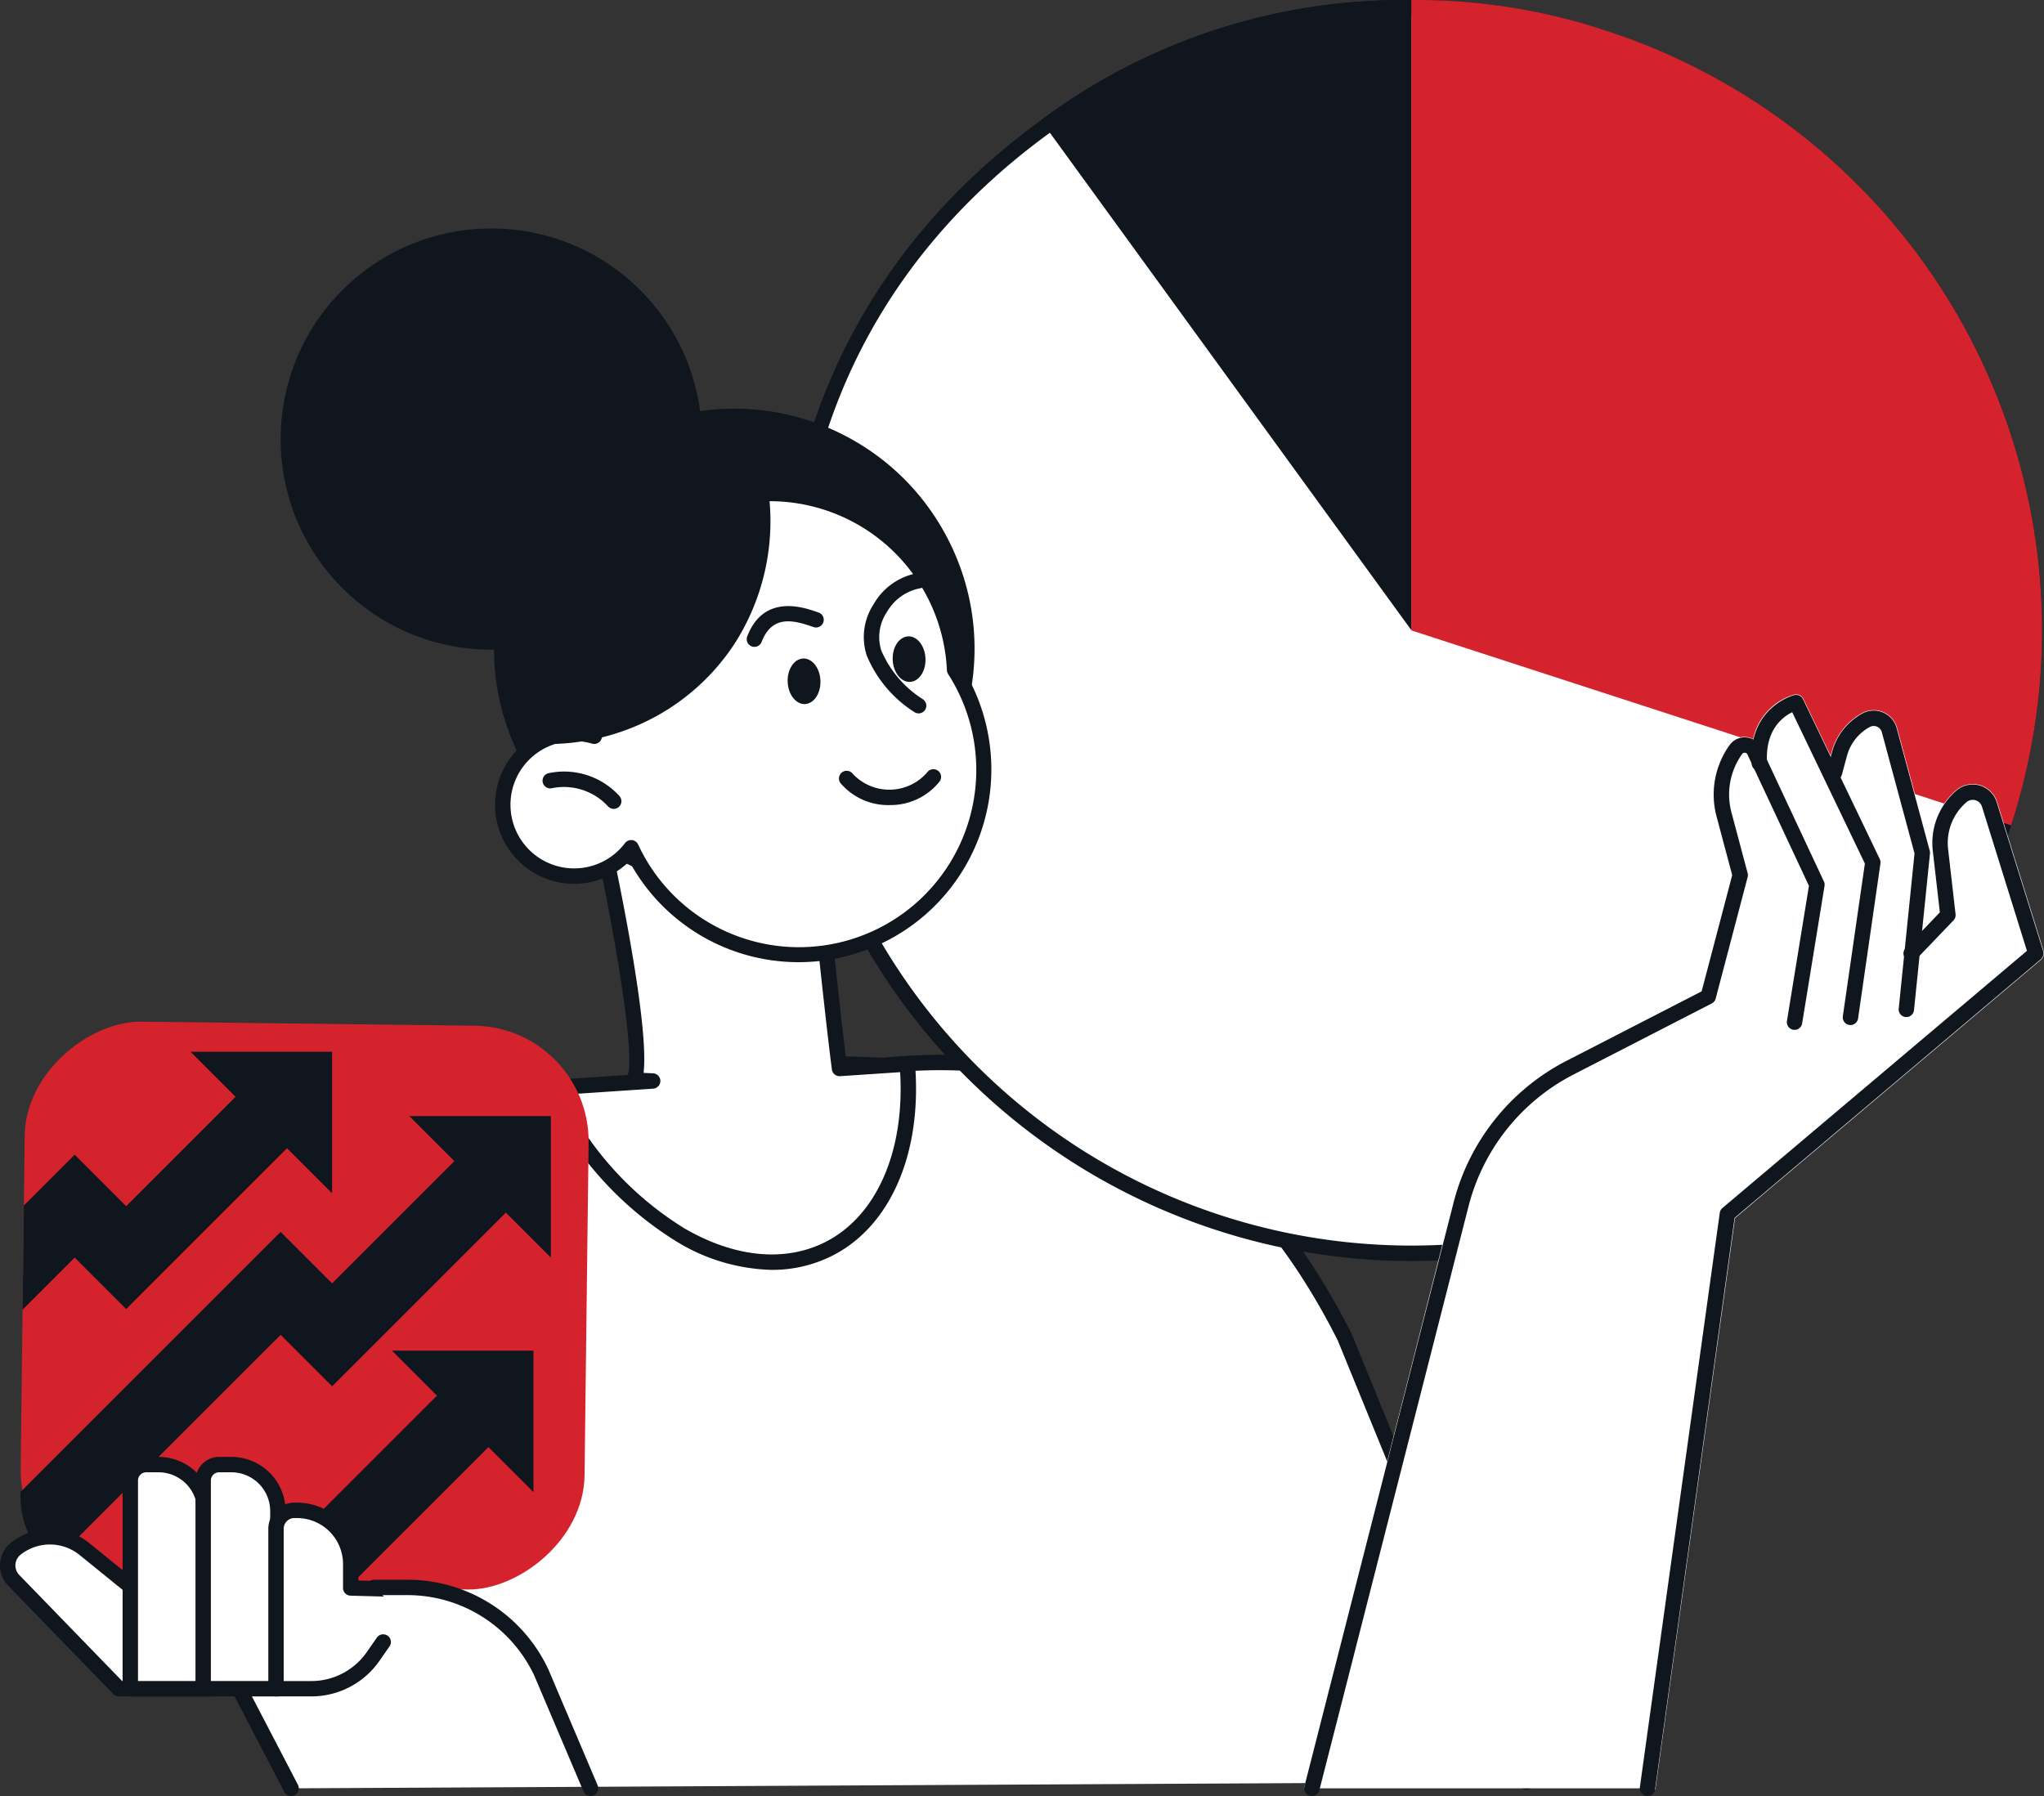 <svg xmlns="http://www.w3.org/2000/svg" width="204.052" height="179.324" viewBox="0 0 204.052 179.324">
  <rect x="0" y="0" width="204.052" height="179.324" fill="#333333" stroke="none"/>
  <g id="Gruppe_15430" data-name="Gruppe 15430" transform="translate(0)">
    <g id="Gruppe_15399" data-name="Gruppe 15399" transform="translate(6.491 105.265)">
      <path id="Pfad_53228" data-name="Pfad 53228" d="M3332.138,643.413l-21.8-41.862,71.2-30.66,9.88.341c21.2-2.174,36.318,8.138,45.916,27.164l18.13,44.377Z" transform="translate(-3309.567 -570.123)" fill="#fff"/>
      <path id="Pfad_53229" data-name="Pfad 53229" d="M3331.907,643.95a.767.767,0,0,1-.682-.414l-21.8-41.861a.767.767,0,0,1,.377-1.06l71.2-30.661a.742.742,0,0,1,.33-.061l9.827.338c20.644-2.1,36.334,7.183,46.627,27.589l18.155,44.433a.768.768,0,1,1-1.422.58l-18.13-44.377c-9.961-19.741-25.152-28.746-45.127-26.69a.6.6,0,0,1-.105,0l-9.707-.334L3311.167,601.7l21.421,41.128a.77.77,0,0,1-.681,1.123Z" transform="translate(-3309.335 -569.891)" fill="#10161e"/>
    </g>
    <g id="Gruppe_15410" data-name="Gruppe 15410" transform="translate(77.95 0)">
      <g id="Gruppe_15400" data-name="Gruppe 15400">
        <path id="Pfad_53230" data-name="Pfad 53230" d="M3465.532,558.261a62.266,62.266,0,0,1-62.191-62.2c0-20.724,8.865-38.119,25.638-50.306a59.584,59.584,0,0,1,26.358-11.1.8.8,0,0,0,.094-.021l.452-.06c.7-.1,1.408-.2,2.119-.277.842-.092,1.648-.167,2.462-.224l.162-.009c.773-.054,1.552-.1,2.339-.125q1.268-.045,2.556-.045a59.3,59.3,0,0,1,15.332,1.906c.15.037.63.167.63.167.52.141,1.048.29,1.578.447s1.063.316,1.588.485l.316.107c.945.31,1.811.617,2.652.936l.509.2c.769.3,1.531.609,2.283.937.193.085.886.4.886.4.6.271,1.192.548,1.781.839.431.213.854.433,1.278.654s.862.452,1.287.688c.547.3,1.084.615,1.618.93l.1.061c.256.153.512.3.766.461.63.387,1.25.786,1.861,1.192l.561.376q1.014.691,1.992,1.417l.383.284c.672.507,1.348,1.038,2.007,1.577l.325.269c.65.541,1.293,1.1,1.912,1.656l.383.349q.873.8,1.713,1.632c.181.18.36.36.538.542q.729.739,1.432,1.5c.256.277.507.558.758.84q.556.625,1.094,1.262c.343.407.677.818,1.009,1.231.246.31.493.622.735.937.428.555.843,1.117,1.25,1.684l.394.552c.485.691.972,1.418,1.448,2.161l.1.149a61.546,61.546,0,0,1,8.646,21.924l.068.38c.144.8.277,1.614.39,2.432.031.217.057.433.084.65l.032.263c.081.653.158,1.308.218,1.967.038.406.066.814.094,1.22l.027.389c.031.455.063.909.083,1.368.026.592.036,1.186.044,1.78,0,.147.008.292.012.439.006.178.013.356.013.536l-.01.345c0,.542-.022,1.085-.04,1.627l-.015.449c-.012.38-.023.761-.044,1.138-.016.281-.039.563-.062.845l-.03.368c-.052.688-.105,1.374-.18,2.054l-.052.407A62.141,62.141,0,0,1,3465.532,558.261Z" transform="translate(-3402.572 -433.119)" fill="#fff"/>
        <path id="Pfad_53231" data-name="Pfad 53231" d="M3465.285,434.424h.041a57.686,57.686,0,0,1,15.11,1.882c.131.032.26.068.39.1l.22.059q.776.21,1.57.446c.524.154,1.046.31,1.568.478l.093.028.059.021.157.055c.915.3,1.8.611,2.619.924.094.035.185.073.278.109l.225.09c.839.327,1.576.63,2.256.927.2.088.4.181.6.273l.265.121c.523.238,1.142.523,1.764.831.425.209.843.427,1.26.645s.851.446,1.273.681c.469.259.976.551,1.594.917l.081.048c.26.154.519.309.777.468.594.364,1.194.749,1.836,1.176l.063.042c.165.109.329.219.494.331.648.441,1.309.911,1.974,1.4.124.091.246.182.369.276.669.5,1.335,1.026,1.983,1.557l.322.266c.644.535,1.279,1.084,1.888,1.634l.378.344c.585.537,1.153,1.08,1.693,1.613.179.177.356.357.531.533.51.519.973,1,1.416,1.484.252.273.5.55.746.826.366.412.728.827,1.084,1.251.338.4.667.805.993,1.212.245.307.489.614.73.928.392.51.8,1.054,1.231,1.66l.078.111c.1.144.208.29.312.439.476.678.957,1.4,1.428,2.13l.048.075.049.077a60.784,60.784,0,0,1,8.537,21.651l.038.207.029.163c.156.865.282,1.652.386,2.407.03.211.055.421.081.632l.032.267c.072.581.153,1.265.216,1.945.037.406.066.814.093,1.221l.013.189.013.188c.03.446.061.891.081,1.341.025.579.035,1.178.044,1.757,0,.151.008.3.013.45.006.17.012.34.012.512,0,.042,0,.084,0,.125,0,.072,0,.144-.005.217,0,.526-.021,1.052-.039,1.578l0,.133-.01.339c-.012.376-.023.751-.044,1.123-.016.275-.039.549-.061.824l-.031.377c-.055.724-.106,1.375-.177,2.025-.008.065-.016.128-.024.193l-.027.213a61.418,61.418,0,0,1-122.42-7.146c0-20.468,8.755-37.648,25.321-49.683a58.818,58.818,0,0,1,26.023-10.967c.041-.007.081-.015.121-.024l.094-.014.144-.019.184-.024c.813-.119,1.478-.206,2.072-.271l.06-.006c.816-.089,1.62-.163,2.392-.218l.041,0,.117-.006c.843-.058,1.6-.1,2.315-.124.826-.029,1.674-.045,2.525-.045Zm.015-1.537h-.013q-1.3,0-2.582.045c-.8.028-1.583.073-2.367.128-.053,0-.108,0-.162.008q-1.235.089-2.449.224l-.042,0c-.72.08-1.433.177-2.143.28-.111.016-.224.028-.336.045-.073.011-.148.018-.221.03v.008A60.23,60.23,0,0,0,3428.3,444.9c-16.875,12.26-25.956,30.078-25.956,50.927a62.955,62.955,0,0,0,125.484,7.323c.016-.137.037-.275.052-.413.075-.688.13-1.383.182-2.078.032-.409.07-.819.093-1.229.028-.5.04-1,.056-1.5.02-.585.042-1.169.045-1.753,0-.118.009-.233.009-.35,0-.33-.02-.656-.025-.986-.009-.6-.019-1.2-.046-1.8-.023-.524-.06-1.044-.1-1.565-.034-.483-.065-.967-.111-1.448-.06-.668-.138-1.33-.22-1.992-.039-.309-.074-.618-.117-.924-.115-.828-.248-1.648-.4-2.466-.023-.127-.045-.254-.069-.381a62.523,62.523,0,0,0-8.751-22.193c-.032-.051-.065-.1-.1-.153q-.711-1.109-1.465-2.187c-.131-.187-.265-.373-.4-.56-.414-.575-.833-1.143-1.265-1.7-.245-.32-.495-.635-.746-.95-.336-.419-.674-.834-1.02-1.244-.362-.433-.733-.857-1.109-1.28-.254-.285-.508-.569-.766-.849q-.71-.771-1.448-1.519c-.182-.183-.363-.367-.546-.548q-.85-.843-1.735-1.653-.192-.178-.387-.353-.948-.856-1.934-1.675l-.332-.273q-1-.817-2.031-1.6c-.129-.1-.258-.193-.387-.289q-.991-.734-2.016-1.433c-.189-.129-.379-.255-.57-.382q-.929-.619-1.882-1.207c-.291-.179-.585-.353-.879-.528-.541-.32-1.084-.635-1.636-.94-.431-.239-.867-.468-1.3-.7s-.857-.448-1.294-.662c-.6-.3-1.2-.575-1.805-.851-.3-.135-.594-.273-.894-.4-.762-.333-1.534-.646-2.311-.95-.173-.067-.343-.138-.517-.2q-1.328-.5-2.683-.947c-.075-.025-.148-.055-.223-.078l-.1-.031c-.531-.171-1.067-.332-1.6-.489s-1.071-.31-1.6-.454c-.211-.055-.422-.115-.634-.168a59.568,59.568,0,0,0-15.487-1.929Z" transform="translate(-3402.34 -432.887)" fill="#10161e"/>
      </g>
      <g id="Gruppe_15409" data-name="Gruppe 15409" transform="translate(25.955)">
        <g id="Gruppe_15405" data-name="Gruppe 15405">
          <g id="Gruppe_15402" data-name="Gruppe 15402">
            <g id="Gruppe_15401" data-name="Gruppe 15401">
              <path id="Pfad_53232" data-name="Pfad 53232" d="M3473.126,495.828l-37-50.927a60.384,60.384,0,0,1,37-12.014Z" transform="translate(-3436.122 -432.887)" fill="#10161e"/>
            </g>
          </g>
          <g id="Gruppe_15404" data-name="Gruppe 15404" transform="translate(26.689)">
            <g id="Gruppe_15403" data-name="Gruppe 15403">
              <path id="Pfad_53233" data-name="Pfad 53233" d="M3481.173,495.828l-10.315-62.177a67.027,67.027,0,0,1,10.315-.764Z" transform="translate(-3470.858 -432.887)" fill="#10161e"/>
            </g>
          </g>
        </g>
        <g id="Gruppe_15408" data-name="Gruppe 15408" transform="translate(36.992)">
          <g id="Gruppe_15407" data-name="Gruppe 15407">
            <g id="Gruppe_15406" data-name="Gruppe 15406">
              <path id="Pfad_53234" data-name="Pfad 53234" d="M3484.267,495.828l59.875,19.463a62.954,62.954,0,0,0-40.412-79.333,59.944,59.944,0,0,0-19.464-3.072Z" transform="translate(-3484.267 -432.887)" fill="#d5232e"/>
            </g>
          </g>
        </g>
      </g>
    </g>
    <path id="Pfad_53235" data-name="Pfad 53235" d="M3544.145,548.745l-4.643-14.883a2.545,2.545,0,0,0-4.085-1.175,6.942,6.942,0,0,0-2.382,6.067l.7,6.117-1.663,1.734.774-7.587a.829.829,0,0,0-.024-.295l-3.3-12.239a2.421,2.421,0,0,0-3.49-1.5,6.253,6.253,0,0,0-3.046,3.855l-.107.4-2.713-5.653a.813.813,0,0,0-.925-.44,5.885,5.885,0,0,0-4.1,4.437,1.893,1.893,0,0,0-.681-.21,1.862,1.862,0,0,0-1.713.786,8.516,8.516,0,0,0-1.3,7.169l1.558,5.844-3.043,11.565-13.466,6.925a22.1,22.1,0,0,0-11.317,14.242L3470.3,632.347c-.063.249,0-.2.157,0s.388,0,.633,0h33.535c.395-.015.722.39.776,0l7.935-56.932,30.555-25.805A.817.817,0,0,0,3544.145,548.745Z" transform="translate(-3340.13 -453.792)" fill="#fff"/>
    <g id="Gruppe_15415" data-name="Gruppe 15415" transform="translate(130.194 69.378)">
      <g id="Gruppe_15411" data-name="Gruppe 15411" transform="translate(33.505 8.952)">
        <path id="Pfad_53236" data-name="Pfad 53236" d="M3514.714,635.829a.716.716,0,0,1-.107-.008.767.767,0,0,1-.654-.867l7.977-57.354a.769.769,0,0,1,.265-.481l30.4-25.677-4.49-14.4a.961.961,0,0,0-1.543-.444,5.357,5.357,0,0,0-1.838,4.684l.745,6.5a.766.766,0,0,1-.208.619l-3.67,3.83a.768.768,0,0,1-1.11-1.063l3.42-3.57-.705-6.137a6.9,6.9,0,0,1,2.366-6.027,2.5,2.5,0,0,1,4.01,1.153l4.642,14.883a.767.767,0,0,1-.237.815L3523.41,578.1l-7.937,57.062A.768.768,0,0,1,3514.714,635.829Z" transform="translate(-3513.945 -534.835)" fill="#10161e"/>
      </g>
      <g id="Gruppe_15412" data-name="Gruppe 15412" transform="translate(52.171 1.57)">
        <path id="Pfad_53237" data-name="Pfad 53237" d="M3546.188,555.828c-.026,0-.052,0-.079,0a.769.769,0,0,1-.686-.843L3547,539.487l-3.264-12.1a.837.837,0,0,0-1.207-.519,4.66,4.66,0,0,0-2.27,2.875l-.514,1.9a.768.768,0,0,1-1.484-.4l.513-1.9a6.207,6.207,0,0,1,3.023-3.826,2.373,2.373,0,0,1,3.423,1.47l3.3,12.238a.759.759,0,0,1,.023.278l-1.595,15.636A.77.77,0,0,1,3546.188,555.828Z" transform="translate(-3538.239 -525.228)" fill="#10161e"/>
      </g>
      <g id="Gruppe_15413" data-name="Gruppe 15413" transform="translate(44.655)">
        <path id="Pfad_53238" data-name="Pfad 53238" d="M3538.338,556.152a.661.661,0,0,1-.11-.009.768.768,0,0,1-.651-.87l2.2-15.245-7.253-15.109c-.947.459-2.719,1.764-2.514,5.048a.768.768,0,1,1-1.534.1c-.356-5.684,4.211-6.847,4.257-6.858a.768.768,0,0,1,.872.415l7.659,15.954a.779.779,0,0,1,.067.442l-2.233,15.477A.769.769,0,0,1,3538.338,556.152Z" transform="translate(-3528.456 -523.184)" fill="#10161e"/>
      </g>
      <g id="Gruppe_15414" data-name="Gruppe 15414" transform="translate(0 4.242)">
        <path id="Pfad_53239" data-name="Pfad 53239" d="M3471.105,634.409a.744.744,0,0,1-.19-.025.767.767,0,0,1-.554-.933l14.88-58.244A22.05,22.05,0,0,1,3496.534,561l13.483-6.935,3.052-11.6-1.561-5.857a8.472,8.472,0,0,1,1.3-7.13,1.848,1.848,0,0,1,3.177.291l6.238,13.325a.764.764,0,0,1,.062.449l-2.234,13.722a.768.768,0,1,1-1.516-.247l2.194-13.487-6.136-13.11a.3.3,0,0,0-.253-.177.306.306,0,0,0-.282.128,6.938,6.938,0,0,0-1.061,5.841l1.613,6.053a.762.762,0,0,1,0,.393l-3.191,12.126a.772.772,0,0,1-.391.488l-13.789,7.091a20.51,20.51,0,0,0-10.507,13.221l-14.88,58.246A.77.77,0,0,1,3471.105,634.409Z" transform="translate(-3470.337 -528.705)" fill="#10161e"/>
      </g>
    </g>
    <circle id="Ellipse_554" data-name="Ellipse 554" cx="21.03" cy="21.03" r="21.03" transform="translate(19.304 43.841) rotate(-45)" fill="#10161e"/>
    <g id="Gruppe_15416" data-name="Gruppe 15416" transform="translate(54.224 82.087)">
      <path id="Pfad_53240" data-name="Pfad 53240" d="M3382.621,565.8l-1.86-.085c1.468-2.956-3.376-24.991-3.376-24.991l21.484.861c-.052.363,1.548,16.414,2.412,22.967l6.761-.452c.7,8.4-2.1,15.652-7.965,18.527-8.778,4.3-21.09-2.816-27.5-15.9-.041-.083-.077-.167-.117-.25Z" transform="translate(-3371.693 -539.956)" fill="#fff"/>
      <path id="Pfad_53241" data-name="Pfad 53241" d="M3394.285,584.427a19.054,19.054,0,0,1-9.461-2.8,34.529,34.529,0,0,1-13.167-14.794l-.12-.257a.769.769,0,0,1,.642-1.1l7.733-.517c.781-2.523-1.7-16.107-3.507-24.306a.769.769,0,0,1,.162-.659.753.753,0,0,1,.619-.274l21.484.861a.768.768,0,0,1,.737.808c.017.851,1.434,15.191,2.314,22.112l6.04-.4a.773.773,0,0,1,.817.7c.751,8.989-2.465,16.376-8.392,19.281A13.3,13.3,0,0,1,3394.285,584.427Zm-20.857-17.488a32.655,32.655,0,0,0,12.165,13.362c4.965,2.87,9.907,3.37,13.915,1.405,5.184-2.54,8.057-9.021,7.59-17.019l-6,.4a.775.775,0,0,1-.813-.667c-.635-4.812-2.1-18.717-2.37-22.328l-19.8-.793c1.032,4.787,3.924,18.845,3.37,23.459l.939.043a.768.768,0,0,1,.015,1.534Z" transform="translate(-3371.461 -539.724)" fill="#10161e"/>
    </g>
    <ellipse id="Ellipse_555" data-name="Ellipse 555" cx="23.968" cy="23.968" rx="23.968" ry="23.968" transform="matrix(0.887, -0.463, 0.463, 0.887, 40.947, 54.624)" fill="#10161e"/>
    <g id="Gruppe_15417" data-name="Gruppe 15417" transform="translate(49.423 48.506)">
      <path id="Pfad_53242" data-name="Pfad 53242" d="M3375.34,521.259a18.459,18.459,0,1,1,35.974-6.622,18.466,18.466,0,1,1-32.292,17.755,7.125,7.125,0,1,1-3.682-11.132Z" transform="translate(-3365.443 -496.252)" fill="#fff"/>
      <path id="Pfad_53243" data-name="Pfad 53243" d="M3395.494,543.581a19.2,19.2,0,0,1-16.879-10.065,7.893,7.893,0,1,1-4.6-13.492,19.226,19.226,0,0,1,24.4-23.111,19.311,19.311,0,0,1,13.43,17.251,19.241,19.241,0,0,1-16.346,29.417Zm-16.7-12.191a.731.731,0,0,1,.081,0,.77.77,0,0,1,.617.439,17.7,17.7,0,1,0,30.947-17.016.764.764,0,0,1-.119-.376,17.7,17.7,0,0,0-34.572-4.472,17.55,17.55,0,0,0,.095,10.817.769.769,0,0,1-.947.979,6.357,6.357,0,1,0,3.285,9.93A.769.769,0,0,1,3378.791,531.39Z" transform="translate(-3365.212 -496.019)" fill="#10161e"/>
    </g>
    <g id="Gruppe_15418" data-name="Gruppe 15418" transform="translate(54.177 77.03)">
      <path id="Pfad_53244" data-name="Pfad 53244" d="M3378.49,536.875a.765.765,0,0,1-.574-.257,5.975,5.975,0,0,0-5.582-1.81.768.768,0,1,1-.329-1.5,7.453,7.453,0,0,1,7.059,2.289.768.768,0,0,1-.573,1.279Z" transform="translate(-3371.4 -533.143)" fill="#10161e"/>
    </g>
    <g id="Gruppe_15419" data-name="Gruppe 15419" transform="translate(83.753 76.821)">
      <path id="Pfad_53245" data-name="Pfad 53245" d="M3414.917,536.433a6.237,6.237,0,0,1-4.851-2.171.768.768,0,0,1,1.193-.968,4.991,4.991,0,0,0,7.436-.119.769.769,0,1,1,1.224.93,6.254,6.254,0,0,1-4.889,2.327Z" transform="translate(-3409.894 -532.871)" fill="#10161e"/>
    </g>
    <g id="Gruppe_15420" data-name="Gruppe 15420" transform="translate(74.544 60.516)">
      <path id="Pfad_53246" data-name="Pfad 53246" d="M3398.677,515.721a.768.768,0,0,1-.718-1.043c1.644-4.279,5.608-2.91,6.912-2.459l.182.063a.768.768,0,1,1-.49,1.455l-.195-.065c-1.869-.647-3.948-1.113-4.974,1.557A.767.767,0,0,1,3398.677,515.721Z" transform="translate(-3397.907 -511.65)" fill="#10161e"/>
    </g>
    <g id="Gruppe_15421" data-name="Gruppe 15421" transform="translate(86.222 57.209)">
      <path id="Pfad_53247" data-name="Pfad 53247" d="M3418.59,521.364a.763.763,0,0,1-.414-.121,12.307,12.307,0,0,1-4.759-5.638,5.965,5.965,0,0,1,.678-5.132,6.334,6.334,0,0,1,4.436-3.12.768.768,0,1,1,.2,1.523,4.868,4.868,0,0,0-3.321,2.395,4.449,4.449,0,0,0-.548,3.807,10.833,10.833,0,0,0,4.146,4.872.769.769,0,0,1-.416,1.415Z" transform="translate(-3413.107 -507.346)" fill="#10161e"/>
    </g>
    <path id="Pfad_53248" data-name="Pfad 53248" d="M3420.147,517.787c.051,1.255-.638,2.3-1.542,2.341s-1.678-.95-1.73-2.206.639-2.3,1.542-2.341S3420.095,516.531,3420.147,517.787Z" transform="translate(-3327.757 -452.044)" fill="#10161e"/>
    <path id="Pfad_53249" data-name="Pfad 53249" d="M3406.5,520.666c.052,1.255-.638,2.3-1.542,2.341s-1.678-.95-1.73-2.205.638-2.3,1.542-2.342S3406.451,519.41,3406.5,520.666Z" transform="translate(-3324.596 -452.711)" fill="#10161e"/>
    <path id="Pfad_53250" data-name="Pfad 53250" d="M3371.451,511.876c-.377,3.036-.57,6.1-.666,9.146a.51.51,0,0,0,.451.557,22.549,22.549,0,0,0,7.827-1.216,22.052,22.052,0,0,0,11.328-8.766,22.654,22.654,0,0,0,3.4-15.281.5.5,0,0,0-.987.036c-1.83-1.48-4.539-1.483-6.754-.937a22.887,22.887,0,0,0-6.8,3.239,15.05,15.05,0,0,0-5.669,5.485A22.2,22.2,0,0,0,3371.451,511.876Z" transform="translate(-3317.08 -447.296)" fill="#10161e"/>
    <g id="Gruppe_15423" data-name="Gruppe 15423" transform="translate(1.923 101.867)">
      <g id="Gruppe_15422" data-name="Gruppe 15422" transform="translate(0 0)">
        <rect id="Rechteck_8092" data-name="Rechteck 8092" width="56.297" height="56.297" rx="11.541" transform="translate(0 56.293) rotate(-89.304)" fill="#d5232e"/>
      </g>
      <path id="Pfad_53251" data-name="Pfad 53251" d="M3368.2,592.052V577.921h-14.132Z" transform="translate(-3315.13 -568.353)" fill="#10161e"/>
      <path id="Pfad_53252" data-name="Pfad 53252" d="M3339.772,583.692V569.561h-14.131Z" transform="translate(-3308.545 -566.416)" fill="#10161e"/>
      <path id="Pfad_53253" data-name="Pfad 53253" d="M3314.163,585.752l-5.139-5.139-5.075,5.075-.126,10.4,5.2-5.2,5.139,5.139,17.985-17.985-5.138-5.139Z" transform="translate(-3303.491 -567.191)" fill="#10161e"/>
      <path id="Pfad_53254" data-name="Pfad 53254" d="M3347.5,582.937l-12.846,12.847-5.139-5.139-25.977,25.977,0,.319a8.85,8.85,0,0,0,3.111,6.851l22.87-22.87,5.139,5.139,17.985-17.985Z" transform="translate(-3303.423 -569.515)" fill="#10161e"/>
      <path id="Pfad_53255" data-name="Pfad 53255" d="M3365.942,622.527V608.4h-14.131Z" transform="translate(-3314.608 -575.413)" fill="#10161e"/>
      <path id="Pfad_53256" data-name="Pfad 53256" d="M3358.97,616.879l-5.139-5.139-21.025,21.025h10.277Z" transform="translate(-3310.205 -576.188)" fill="#10161e"/>
    </g>
    <g id="Gruppe_15428" data-name="Gruppe 15428" transform="translate(0 145.464)">
      <g id="Gruppe_15424" data-name="Gruppe 15424" transform="translate(0 7.201)">
        <path id="Pfad_53257" data-name="Pfad 53257" d="M3322.478,647.763h-9.49l-10.5-10.826a2.136,2.136,0,0,1,.214-3.166h0a5.5,5.5,0,0,1,6.86.052l10.638,8.625Z" transform="translate(-3301.118 -631.818)" fill="#fff"/>
        <path id="Pfad_53258" data-name="Pfad 53258" d="M3322.246,648.3h-9.49a.77.77,0,0,1-.552-.233l-10.5-10.827a2.9,2.9,0,0,1,.291-4.3,6.233,6.233,0,0,1,7.818.06l10.637,8.625a.755.755,0,0,1,.223.294l2.277,5.315a.768.768,0,0,1-.706,1.07Zm-9.166-1.537h8l-1.743-4.069-10.49-8.505a4.707,4.707,0,0,0-5.9-.045,1.367,1.367,0,0,0-.137,2.027Z" transform="translate(-3300.887 -631.584)" fill="#10161e"/>
      </g>
      <g id="Gruppe_15425" data-name="Gruppe 15425" transform="translate(12.239)">
        <path id="Rechteck_8093" data-name="Rechteck 8093" d="M0,0H7.459a0,0,0,0,1,0,0V20.473a1.9,1.9,0,0,1-1.9,1.9h0A5.554,5.554,0,0,1,0,16.824V0A0,0,0,0,1,0,0Z" transform="translate(8.228 23.146) rotate(180)" fill="#fff"/>
        <path id="Pfad_53259" data-name="Pfad 53259" d="M3325.044,646.125h-7.459a.768.768,0,0,1-.768-.768V624.571a2.362,2.362,0,0,1,2.36-2.359h1.229a5.413,5.413,0,0,1,5.407,5.407v17.739A.768.768,0,0,1,3325.044,646.125Zm-6.691-1.537h5.922V627.618a3.874,3.874,0,0,0-3.87-3.87h-1.229a.824.824,0,0,0-.823.823Z" transform="translate(-3316.816 -622.211)" fill="#10161e"/>
      </g>
      <g id="Gruppe_15426" data-name="Gruppe 15426" transform="translate(19.514)">
        <path id="Rechteck_8094" data-name="Rechteck 8094" d="M0,0H7.459a0,0,0,0,1,0,0V20.473a1.9,1.9,0,0,1-1.9,1.9h0A5.554,5.554,0,0,1,0,16.823V0A0,0,0,0,1,0,0Z" transform="translate(8.228 23.146) rotate(180)" fill="#fff"/>
        <path id="Pfad_53260" data-name="Pfad 53260" d="M3334.511,646.125h-7.459a.768.768,0,0,1-.768-.768V624.571a2.361,2.361,0,0,1,2.36-2.359h1.229a5.413,5.413,0,0,1,5.407,5.407v17.739A.768.768,0,0,1,3334.511,646.125Zm-6.69-1.537h5.922V627.618a3.875,3.875,0,0,0-3.87-3.87h-1.229a.824.824,0,0,0-.823.823Z" transform="translate(-3326.284 -622.211)" fill="#10161e"/>
      </g>
      <g id="Gruppe_15427" data-name="Gruppe 15427" transform="translate(26.788 4.567)">
        <path id="Pfad_53261" data-name="Pfad 53261" d="M3351.061,637.087l-6.85-.181v-2.393a5.359,5.359,0,0,0-5.359-5.359h-.262a1.838,1.838,0,0,0-1.838,1.838v15.974h3.526a7.514,7.514,0,0,0,6.174-3.232l1-1.436Z" transform="translate(-3335.983 -628.387)" fill="#fff"/>
        <path id="Pfad_53262" data-name="Pfad 53262" d="M3340.046,647.5h-3.527a.769.769,0,0,1-.769-.768V630.761a2.609,2.609,0,0,1,2.607-2.605h.262a6.134,6.134,0,0,1,6.127,6.127v1.644l6.1.161a.769.769,0,0,1-.04,1.537l-6.85-.182a.769.769,0,0,1-.748-.768v-2.392a4.6,4.6,0,0,0-4.591-4.59h-.262a1.07,1.07,0,0,0-1.07,1.069v15.205h2.758a6.748,6.748,0,0,0,5.543-2.9l1-1.436a.768.768,0,0,1,1.263.876l-1,1.436A8.284,8.284,0,0,1,3340.046,647.5Z" transform="translate(-3335.751 -628.155)" fill="#10161e"/>
      </g>
    </g>
    <g id="Gruppe_15429" data-name="Gruppe 15429" transform="translate(36.581 157.728)">
      <path id="Pfad_53263" data-name="Pfad 53263" d="M3371.1,659.232l-4.905-11.546a14.705,14.705,0,0,0-13.338-8.513H3349.5Z" transform="translate(-3348.729 -638.405)" fill="#fff"/>
      <path id="Pfad_53264" data-name="Pfad 53264" d="M3370.872,659.769a.768.768,0,0,1-.708-.469l-4.905-11.545a13.976,13.976,0,0,0-12.631-8.045h-3.362a.768.768,0,0,1,0-1.537h3.362a15.523,15.523,0,0,1,14.035,8.958l4.916,11.569a.767.767,0,0,1-.407,1.006A.752.752,0,0,1,3370.872,659.769Z" transform="translate(-3348.498 -638.173)" fill="#10161e"/>
    </g>
  </g>
</svg>
